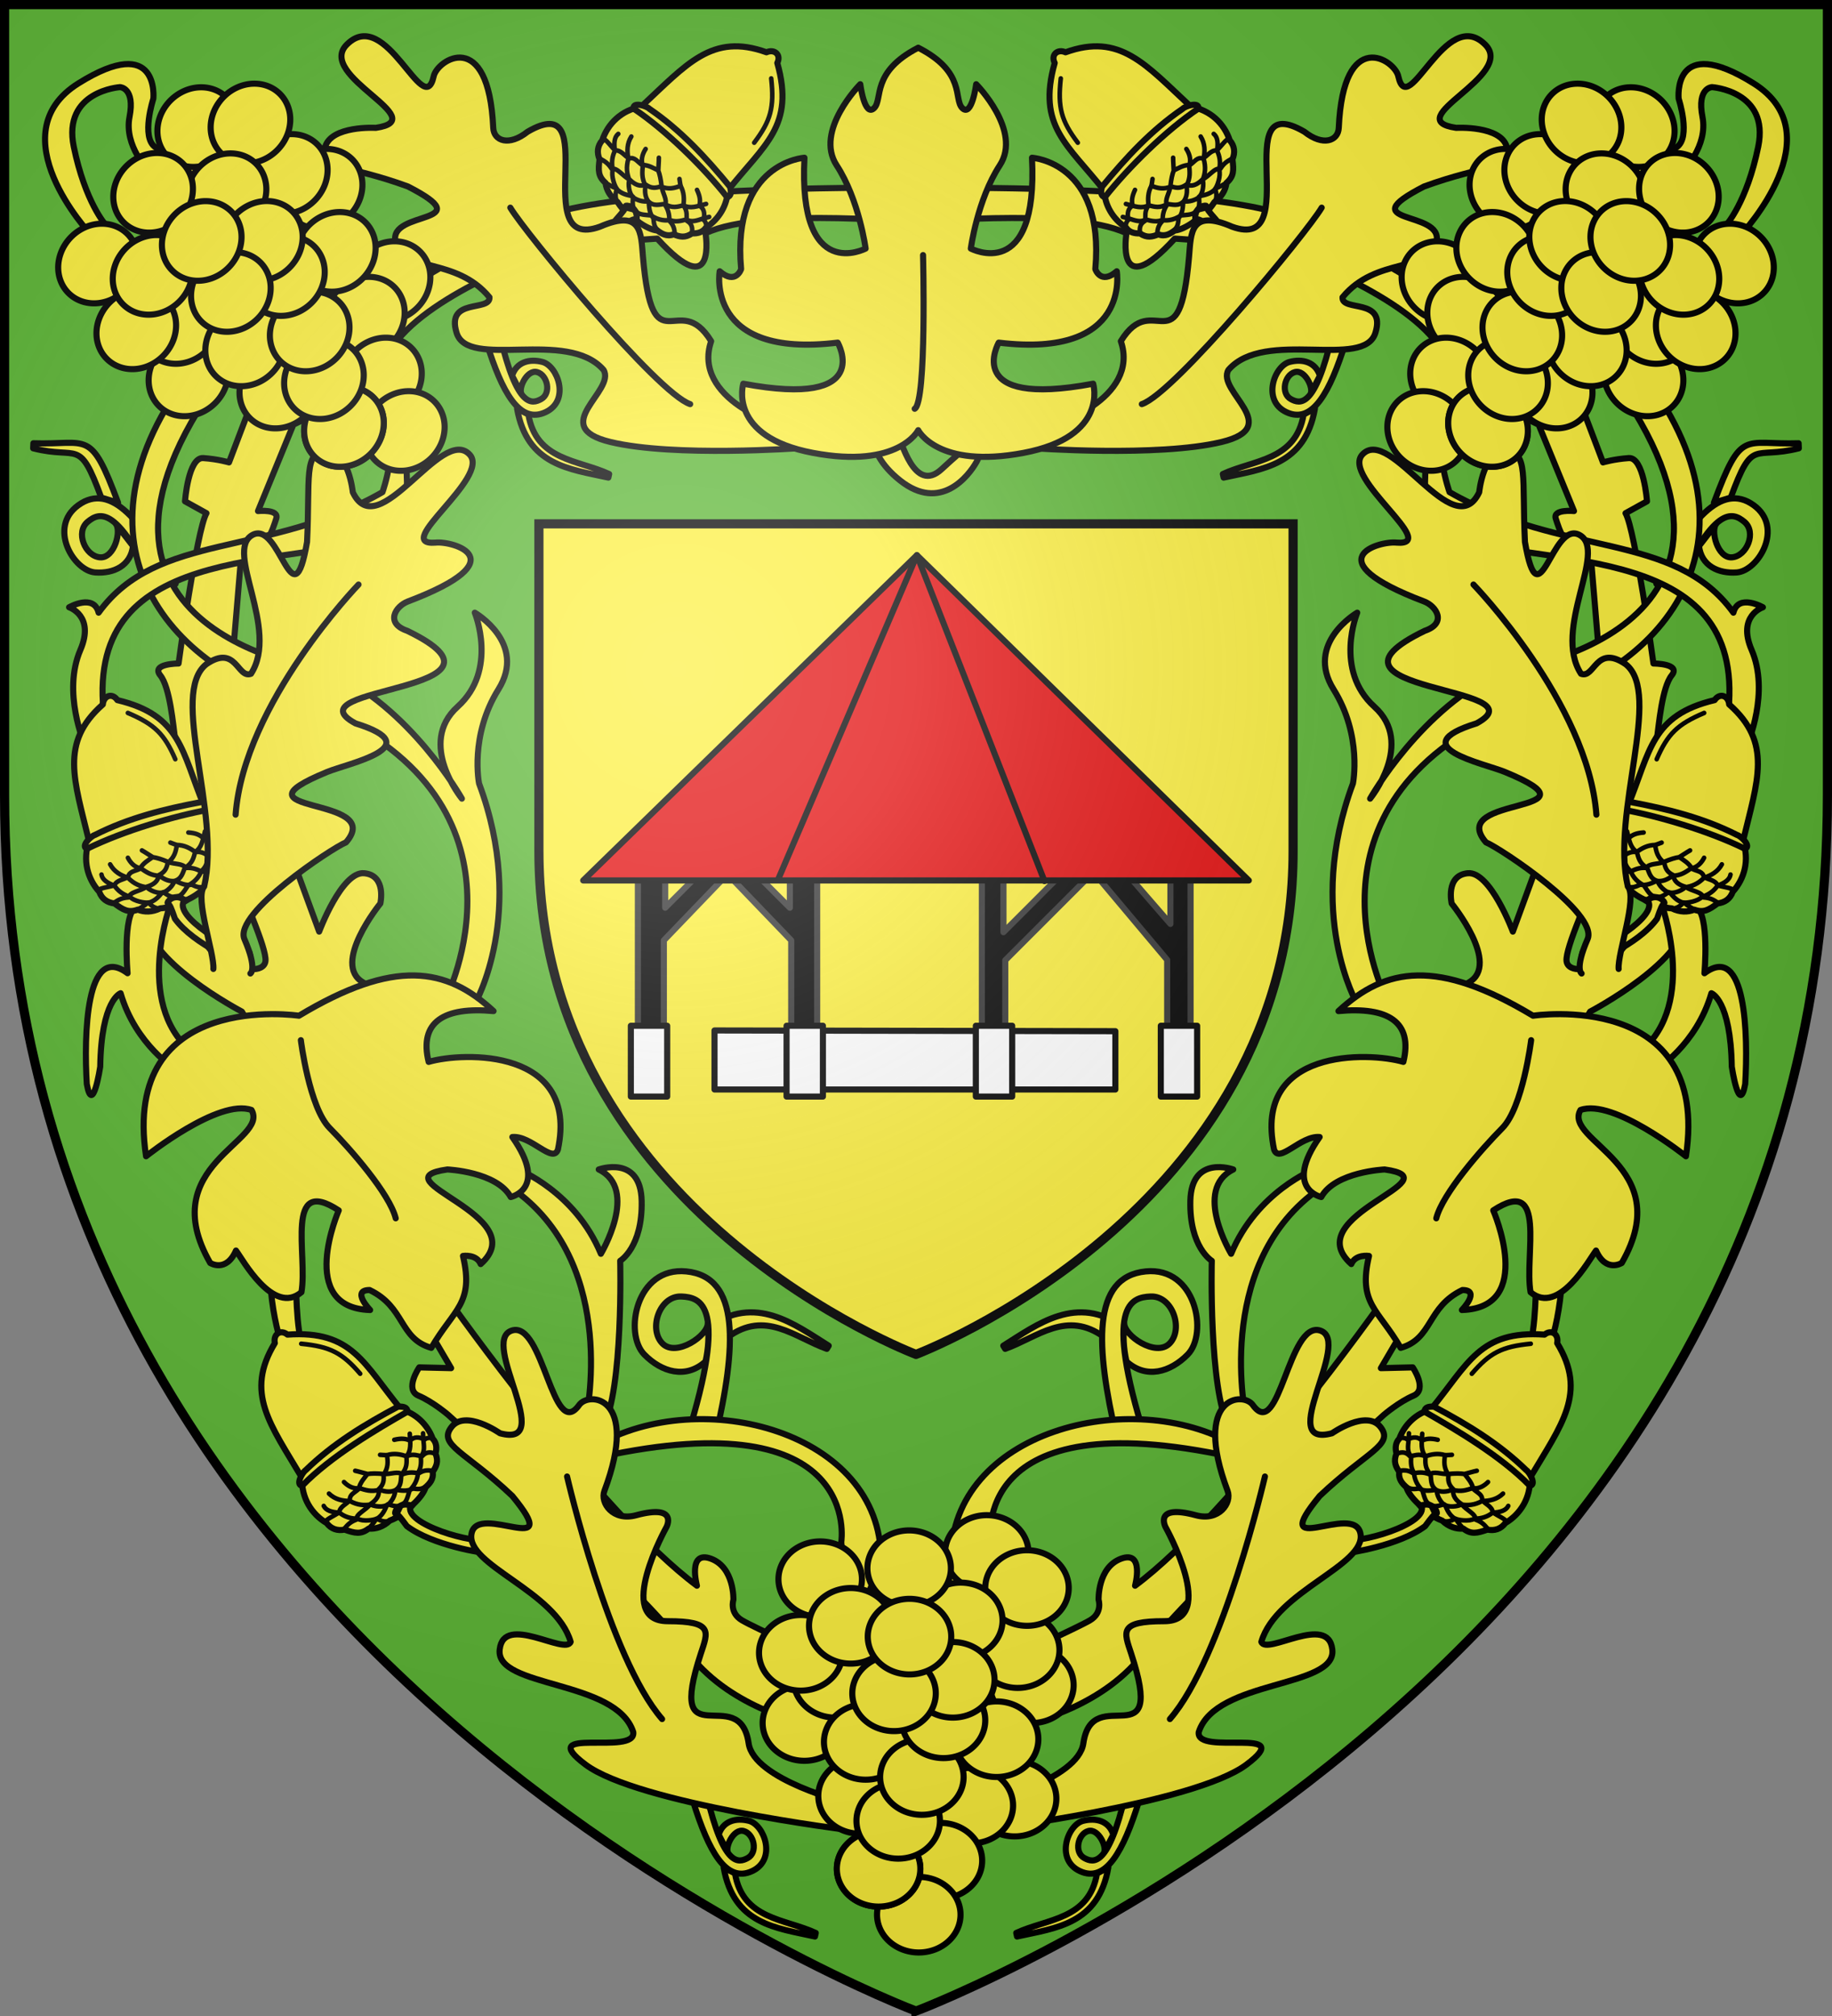 <svg xmlns="http://www.w3.org/2000/svg" xmlns:xlink="http://www.w3.org/1999/xlink" width="600" height="660"><rect width="100%" height="100%" fill="#808080" stroke="none"/><radialGradient id="g" cx="221.445" cy="226.331" r="300" gradientTransform="matrix(1.353 0 0 1.35 -77.63 -86.514)" gradientUnits="userSpaceOnUse"><stop offset="0" stop-color="#fff" stop-opacity=".314"/><stop offset=".19" stop-color="#fff" stop-opacity=".251"/><stop offset=".6" stop-color="#6b6b6b" stop-opacity=".125"/><stop offset="1" stop-opacity=".125"/></radialGradient><path fill="#5ab532" fill-rule="evenodd" d="M300 658.5s298.5-112.436 298.5-398.182V1.5H1.5v258.818C1.5 546.064 300 658.5 300 658.5"/><path fill="#fcef3c" fill-rule="evenodd" stroke="#000" stroke-width="3" d="M300 443.397s-123.5-46.531-123.5-164.786V171.5h247v107.111c0 118.255-123.5 164.786-123.5 164.786z"/><path id="a" stroke="#313131" stroke-linecap="round" stroke-linejoin="round" stroke-width="2" d="M217.417 339.318v-31.455l21.615-22.497h-9.365l-11.813 11.81v-13.102h-8.937v56.244z"/><use xlink:href="#a" width="100%" height="100%" stroke="#313131" stroke-linecap="round" stroke-linejoin="round" stroke-width="2.103" transform="matrix(-1 0 0 1 476.547 0)"/><path fill="#fff" stroke="#000" stroke-linecap="round" stroke-linejoin="round" stroke-width="2" d="M234.01 337.354v19.326h131.286v-19.09z"/><path id="c" d="M206.609 335.814h11.903V359h-11.903z" style="fill:#fff;fill-rule:evenodd;stroke:#000;stroke-width:2;stroke-linecap:round;stroke-linejoin:round"/><path stroke="#313131" stroke-linecap="round" stroke-linejoin="round" stroke-width="2" d="M382.266 339.711v-25.453l-24.16-28.752h10.5l14.72 16.968v-17.793h6.6v54.559zm-53.033-.236v-25.099l28.874-28.87h-9.782l-19.681 19.679v-21.8h-7.071v57.033z"/><path fill="#e20909" stroke="#000" stroke-linecap="round" stroke-linejoin="round" stroke-width="2" d="M191 288.24h218L300.294 181.753z"/><path fill="none" stroke="#000" stroke-linecap="round" stroke-linejoin="round" stroke-width="2" d="m254.869 287.863 45.425-106.11 41.785 106.699"/><use xlink:href="#c" width="100%" height="100%" stroke="#000" stroke-linecap="round" stroke-linejoin="round" stroke-width="2.103" transform="translate(51)"/><use xlink:href="#c" width="100%" height="100%" stroke="#000" stroke-linecap="round" stroke-linejoin="round" stroke-width="2.103" transform="translate(112.99)"/><use xlink:href="#c" width="100%" height="100%" stroke="#000" stroke-linecap="round" stroke-linejoin="round" stroke-width="2.103" transform="translate(173.565)"/><g id="f" fill="#fcef3c" stroke="#000" stroke-linecap="round" stroke-linejoin="round" stroke-width="1.987" transform="matrix(1.003 0 0 1.01 -872.275 -2.704)"><path d="M1101.024 432.902c15.194-10.912 28.145-.92 39.247 5.981l-.615 1.01c-10.537-3.72-20.056-12.721-32.375-3.766z"/><path d="M1103.24 468.691c6.92-29.546 8.224-52.186-9.5-53.902-16.398-1.587-20.442 20.127-13.683 26.945 5.656 5.704 13.544 8.044 19.982 2.246.988-4.297 1.145-8.457.732-12.521.266 4.052-10.337 11.247-14.81 6.69-4.633-4.715-.957-15.546 6.215-15.224 6.274.282 15.416 2.563 1.826 45.662z"/><path stroke-width="1.987" d="M1028.588 113.906c4.952 15.595 10.6 26.441 19.282 22.343 8.033-3.792 3.911-14.966-1.101-16.258-4.195-1.08-8.495.014-9.876 4.477l3.118 6.001c-1.242-1.803 1.683-8.063 5.013-7.187 3.447.904 4.735 6.936 1.324 8.767-2.984 1.602-7.848 3.069-13.452-20.645z"/><path stroke-width="1.987" d="M1038.5 135.118c3.285 18.416 17.048 19.573 29.818 22.366l.262-1.153c-10.146-4.68-23.796-4.298-26.384-19.306z"/><path d="M927.015 191.922c-10.644-19.92-21.036-33.22-31.79-25.474-9.947 7.167-1.543 21.295 5.585 21.787 5.964.412 11.525-2.155 12.277-8.559l-5.741-7.36c2.139 2.135-.256 11.366-4.996 11.015-4.906-.36-8.17-8.223-4.002-11.566 3.647-2.924 9.879-6.139 23.45 24.636z"/><path d="M908.227 165.626c-9.09-24.168-9.633-18.687-27.666-19.265l-.067 1.63c14.948 3.8 14.95-3.742 22.237 15.976zM1096.049 586.8c4.952 15.595 10.599 26.44 19.282 22.342 8.033-3.792 3.911-14.966-1.102-16.257-4.194-1.08-8.494.013-9.875 4.476l3.118 6.002c-1.242-1.804 1.683-8.064 5.013-7.188 3.447.905 4.735 6.937 1.324 8.767-2.984 1.602-7.848 3.07-13.452-20.645z"/><path d="M1105.96 608.011c3.285 18.417 17.049 19.573 29.818 22.366l.263-1.152c-10.146-4.68-23.796-4.298-26.384-19.307zM940.582 313.322s-20.67-27.243-22.773-13.576 30.84 30.838 30.84 30.838l68.324 115.564-10.409-.248s-4.956 7.186-.248 9.168 9.664 6.196 9.664 6.196 64.678 57.985 77.811 76.322 37.913 23.541 38.904 23.789l4.49-21.576s-21.027-9.463-25.232-11.916-2.803-6.658-2.803-6.658.35-10.513-7.359-13.317c-7.71-2.803-4.555 8.762-4.555 8.762-31.89-23.48-80.953-92.518-80.953-92.518s-17.522-97.071-28.035-103.029 5.607-25.584 5.607-25.584 2.102-9.112-5.257-9.812c-7.36-.701-14.72 18.923-14.72 18.923l-29.085-78.847 3.855-45.559c7.71 2.804 10.162-6.307 11.213-9.46 1.052-3.155-5.957-2.454-5.957-2.454l11.565-28.037s20.676-8.76 32.941-25.932 50.464-30.138 52.567-31.19c2.102-1.05 33.292-3.153 33.292-3.153 19.625 21.377 15.77-1.752 15.77-1.752 18.924-8.761 72.541-3.155 72.541-3.155l-16.47-11.564s-1.041-.006-2.926-.002v0c-13.195.029-67.776.527-96.6 6.66-32.942 7.009-103.03 58.524-103.03 58.524l-9.11 23.83s-3.507-1.05-8.413-1.4c-4.906-.351-5.957 14.017-5.957 14.017l7.01 3.853c-3.154 5.257-9.111 48.713-9.111 48.713s-9.113 0-5.96 3.854c3.155 3.855 4.206 16.12 4.907 21.377s30.138 63.08 29.437 71.14c-.178 2.057-2.374 2.869-4.632 2.677"/><path d="M1064.294 471.287c34.413-19.869 93.043-4.443 93.043 36.796-6.834 22.428-11.565 16.12-11.565 16.12l-1.402-21.727s7.36-46.258-78.85-27.51M963.016 442.55s-6.483-15.069-5.081-35.745 8.41 12.791 8.41 12.791.175 21.202 3.68 21.202-7.01 1.752-7.01 1.752M974.58 232.46c72.717 31.19 40.652 93.919 40.652 93.919l9.462 1.752s17.172-29.437 1.402-71.49c0 0-3.154-15.42 6.308-30.489s-7.71-24.881-7.71-24.881 7.71 18.573-5.607 30.488 1.402 29.788 1.402 29.788-16.822-29.788-43.455-41.352c0 0-97.073-11.214-35.045-95.671 0 0 2.103-10.338-9.462-2.103-43.683 55.74-7.793 99.848 42.054 110.04"/><path d="M927.27 349.508s-13.316-8.06-18.222-24.881c0 0-6.308 2.102-6.659 23.83 0 0-2.453 16.12-4.38 5.607-.95-15.682-.364-46.1 13.317-35.92 0 0-1.753-18.75 2.803-21.728s-16.282-50.88-16.646-51.866c-.355-.962-7.502-17.53-1.577-31.189 4.814-11.096-3.68-13.842-3.68-13.842s8.06-4.556 9.638 1.752c19.271-26.45 55.332-17.738 92.692-39.075 0 0 5.957-16.295 0-23.654l6.658.35s3.68 32.416-1.051 37.322c-39.683 10.633-104.165 2.191-96.372 59.575l21.728 59.4s-12.266 32.416 6.483 48.186M1060.965 462.526s10.863-48.887-22.604-73.593.526-7.184.526-7.184 18.573 7.184 26.984 27.334c0 0 12.616-20.851-.701-27.334 0 0 13.667-4.907 14.018 10.162.35 15.07-7.01 19.45-7.01 19.45s1.052 41.703-5.606 53.968zM899.044 78.388s-30.349-32.216-3.736-48.714c26.614-16.497 24.435 4.98 24.435 4.98s-4.13 12.499.622 15.72c14.168 9.6 3.339 11.505-2.023 7.781 0 0-8.248-8.093-6.38-17.586 1.867-9.494-3.114-9.65-3.114-9.65s-18.831 1.246-15.096 19.299 10.427 25.368 10.427 25.368z"/><g stroke-width="5.022"><path stroke-width="1.987" d="M1078.996 37.281c14.93-13.788 23.15-24.018 40.945-17.657 2.638-1.175 4.878.83 3.534 3.463 5.82 20.501-4.264 26.386-16.147 41.362-.196 4.656-2.829 9.275-7.139 11.976-.974 1.47-2.576 1.985-4.54 1.9-2.286 1.552-4.04 1.122-5.978.308-2.37.884-3.987-.28-5.371-1.23-1.772-.177-3.887-1.208-6.021-2.686-2.635-1.4-5.14-3.703-6.969-6.565-2.365-1.637-3.635-3.879-3.929-6.19-2.47-2.164-2.383-4.072-1.946-7.646-.903-2.174-.74-4.28.888-6.169 1.815-5.424 6.307-9.785 12.673-10.866"/><path stroke-width="1.987" d="M1076.529 37.861c-.294-2.311 4.305-.825 5.183.09 10.232 6.932 18.415 15.742 26.32 25.264.498 1.855.377 2.98-.92 3.399-7.698-9.697-20.037-21.763-30.583-28.753M1077.514 73.854c-6.371-1.499-8.22 23.097-5.437 27.795-.827.96-1.848 1.31-3.189.723-.33-2.454-2.615-18.738 1.829-28.372 2.726-3.083 2.884-3.313 3.333-4.62 1.108-.27 3.989.98 3.464 4.474"/></g><path d="M968.29 481.724c-10.43-17.442-18.755-27.586-8.877-43.697-.608-2.823 1.814-4.604 4.115-2.747 21.259-1.488 24.949 9.588 37.166 24.292 4.517 1.147 8.497 4.672 10.256 9.445 1.238 1.254 1.414 2.928.927 4.832 1.05 2.557.27 4.185-.925 5.915.378 2.501-1.093 3.845-2.306 5.005-.537 1.697-1.98 3.556-3.865 5.34-1.911 2.292-4.679 4.271-7.856 5.473-2.086 1.979-4.542 2.762-6.864 2.575-2.625 1.974-4.474 1.497-7.882.335-2.313.438-4.341-.154-5.855-2.135-4.936-2.89-8.283-8.18-8.033-14.633"/><path d="M968.352 484.258c-2.323-.187.076-4.383 1.151-5.055 8.885-8.59 19.187-14.79 30.129-20.573 1.917-.107 2.994.242 3.137 1.599-10.184 5.779-25.1 14.487-34.417 24.029M1003.78 490.68c-2.775 5.929 20.918 12.786 26.087 11.027.769 1.007.713 3.397-.138 4.588-2.47-.181-18.686-2.605-27.202-8.932-2.457-3.3-2.65-3.502-3.837-4.21-.038-1.14 1.777-3.703 5.089-2.472"/><g stroke-width="5.023"><path stroke-width="1.987" d="M898.745 275.375c-4.78-19.752-9.716-31.911 4.501-44.36.258-2.877 3.1-3.858 4.745-1.402 20.741 4.893 20.975 16.565 28.274 34.234 3.972 2.437 6.725 6.985 6.988 12.065.809 1.565.48 3.216-.55 4.89.243 2.752-.986 4.075-2.64 5.372-.382 2.501-2.186 3.347-3.689 4.094-1.017 1.461-2.947 2.807-5.276 3.953-2.506 1.62-5.736 2.687-9.127 2.892-2.58 1.27-5.157 1.288-7.32.42-3.092 1.105-4.716.1-7.625-2.021-2.339-.269-4.1-1.437-4.957-3.778-3.855-4.226-5.479-10.272-3.324-16.359"/><path stroke-width="1.987" d="M898.05 277.813c-2.161-.869 1.374-4.162 2.601-4.484 11.035-5.565 22.714-8.425 34.879-10.697 1.863.468 2.787 1.12 2.52 2.458-11.376 2.06-27.712 6.746-40 12.723"/><path fill="none" stroke-width="1.49" d="M901.732 291.22c.803-.724 2.943-.93 5.246-1.526.805-1.849 3.22-1.855 4.498-2.778.517-1.838 1.968-1.734 3.884-2.617 1.006-1.874 2.885-2.87 3.925-3.63m8.129-4.146c-.28 2.176-.836 4.15-2.93 5.76-.403 1.55-.682 2.975-2.987 4.07-.167 1.889-1.559 3.099-4 3.78-1.942 1.434-5.358 1.563-5.825 3.426-2.74.156-3.706 1.142-4.971 1.852m34.069-22.095c-.127.625-.391 1.338-.518 1.963-.393 2.088-.723 4.114-2.377 4.91-.518 2.213-1.148 3.838-2.551 4.885-.165.888-1.497 3.286-4.202 4.556-1.168 1.635-2.086 3.522-3.675 3.63-1.73 1.573-2.673 3.384-4.963 3.766m-19.676-10.87c.259 1.665 1.958 2.77 4.232 3.601 1.122 1.63 2.708 2.897 5.07 3.616 1.322 1.479 5.111 2.101 6.063 1.829.86 1.215 3.02 2.584 4.75 1.638m-17.292-13.992c1.283 2.368 3.482 3.6 5.807 4.33 2.07 2.107 4.046 2.788 6.147 3.093.848.928 3.86 2.35 5.437 1.578 1.86 1.468 3.748 2.136 4.688 1.325 1.161.991 2.261 1.294 3.626.76m-19.907-13.21c.597 1.177 1.993 3.132 4.207 3.4 1.71 1.143 3.284 2.373 6.136 2.43 1.686 1.318 3.398 1.96 5.125 1.639 1.612.717 3.16 1.622 5.414 1.252 1.212.516 2.398 1.207 4.026.585m-5.16-17.501c2.389.169 3.7.735 4.85 1.813 1.54-.884 3.065-.43 4.638 1.05 1.151-.422 1.438.066 2.614.094m-17.977.318c.712.265 1.387.542 2.087.769 2.502.006 4.35 1.061 6.086 2.28 2.478-.32 3.5 1.009 4.85 1.437 1.429-.847 2.705-.769 4.353.562m-26.665-2.519c1.224.679 2.373 1.507 3.56 2.198 1.313.191 2.788.62 5.062 1.577 2.088.768 4.716.4 5.713 1.903 2.515-.207 4.063.698 5.25 1.264 2.366-.657 3.603.184 4.853.687m-3.857-13.807c-.745 3.038-1.089 5.276-3.206 6.684-.53 1.926-.835 3.651-3.34 5.146-.68 1.35-.948 3.563-3.351 4.232-.264.463-1.07 2.812-4.326 4.055-1.43 1.723-2.584 2.646-4.587 3.141-.865.786-2.619 1.783-2.932 1.97m-3.444-63.608c8.81 3.712 11.93 6.847 15.5 15m48.942 247.192c.552-.93 2.533-1.763 4.556-3.015.22-2.005 2.523-2.728 3.47-3.989-.052-1.908 1.364-2.24 2.932-3.653.403-2.088 1.901-3.597 2.669-4.632m6.53-6.373c.38 2.161.436 4.212-1.085 6.37.074 1.6.231 3.044-1.644 4.774.401 1.853-.568 3.422-2.697 4.798-1.429 1.946-4.652 3.084-4.545 5.002-2.57.962-3.2 2.19-4.197 3.244m25.97-31.217c.065.634.024 1.393.088 2.028.245 2.11.531 4.143-.811 5.395.162 2.267.044 4.005-.986 5.422.107.897-.453 3.583-2.66 5.598-.628 1.909-.944 3.983-2.43 4.559-1.185 2.015-1.547 4.025-3.62 5.07m-22.016-4.536c.74 1.513 2.691 2.064 5.11 2.182 1.555 1.222 3.446 1.961 5.915 1.946 1.702 1.02 5.505.49 6.333-.054 1.182.905 3.652 1.57 5.021.153m-20.666-8.224c1.928 1.88 4.393 2.403 6.83 2.41 2.604 1.397 4.692 1.46 6.789 1.128 1.085.634 4.383 1.096 5.66-.11 2.213.85 4.213.927 4.87-.126 1.403.601 2.544.564 3.689-.352m-22.934-6.7c.92.946 2.835 2.398 5.028 1.997 1.973.583 3.84 1.29 6.581.497 2 .758 3.827.863 5.38.043 1.753.206 3.5.61 5.542-.412 1.31.132 2.649.44 4.019-.637m-10.126-15.18c2.331-.548 3.752-.397 5.169.292 1.209-1.302 2.8-1.321 4.741-.375.975-.746 1.393-.364 2.524-.687m-17.071 5.643c.758.041 1.485.105 2.22.114 2.392-.737 4.47-.278 6.49.369 2.271-1.04 3.642-.076 5.058-.068 1.113-1.233 2.354-1.537 4.323-.756m-26.21 5.515c1.37.284 2.714.734 4.052 1.041 1.31-.207 2.847-.236 5.303.002 2.22.114 4.62-1.018 6.02.121 2.34-.944 4.087-.54 5.389-.352 2.064-1.33 3.494-.894 4.837-.785m-7.783-12.04c.19 3.122.527 5.362-1.077 7.336.066 1.995.288 3.734-1.661 5.905-.247 1.49.154 3.684-1.942 5.037-.115.52-.187 3.003-2.927 5.157-.854 2.07-1.681 3.294-3.446 4.361-.593 1.008-1.972 2.48-2.215 2.752m-22.182-59.716c9.515.928 13.425 2.995 19.256 9.72m79.325-400.356c1.023.349 2.245 2.117 3.886 3.84 2.007-.197 3.188 1.91 4.616 2.577 1.857-.442 2.473.876 4.177 2.12 2.127-.034 3.911 1.123 5.082 1.662m7.578 5.084c-2.038.814-4.033 1.29-6.457.244-1.551.401-2.932.852-5.01-.629-1.732.773-3.466.146-5.25-1.654-2.198-1-3.973-3.92-5.828-3.422-1.47-2.318-2.8-2.682-4.037-3.442m35.883 19.01c-.607.193-1.358.309-1.966.503-2.016.673-3.946 1.37-5.447.313-2.185.624-3.91.865-5.509.149-.856.288-3.6.291-6.025-1.454-1.997-.224-4.092-.108-4.96-1.443-2.216-.746-4.257-.688-5.706-2.503m-.08-22.48c-1.328 1.037-1.467 3.058-1.086 5.45-.877 1.773-1.212 3.775-.69 6.189-.65 1.875.65 5.488 1.352 6.186-.643 1.343-.787 3.897.88 4.947m3.808-21.915c-1.444 2.273-1.45 4.793-.957 7.18-.832 2.835-.466 4.891.29 6.875-.398 1.193-.174 4.515 1.269 5.518-.378 2.34-.042 4.314 1.123 4.74-.3 1.497-.03 2.606 1.102 3.538m1.85-23.82c-.737 1.094-1.765 3.266-.922 5.33-.166 2.05-.475 4.024.864 6.543-.331 2.114-.059 3.922 1.062 5.275.158 1.757.122 3.55 1.541 5.339.14 1.31.113 2.683 1.448 3.802m12.778-13.026c1.016 2.17 1.16 3.591.776 5.12 1.523.915 1.868 2.468 1.34 4.562.93.801.643 1.29 1.19 2.33m-9.027-15.55c.116.75.203 1.475.345 2.197 1.212 2.189 1.19 4.318.97 6.427 1.486 2.009.823 3.549 1.105 4.937 1.435.835 1.988 1.988 1.628 4.075m-10.778-24.52c.004 1.4-.161 2.807-.187 4.18.472 1.24.815 2.737 1.087 5.19.344 2.197 1.945 4.313 1.117 5.916 1.404 2.097 1.368 3.89 1.451 5.202 1.726 1.747 1.593 3.237 1.761 4.574m10.186-10.09c-3.017.828-5.14 1.618-7.4.453-1.94.474-3.596 1.048-6.122-.414-1.509.064-3.573.907-5.328-.867-.532-.006-2.977.433-5.648-1.806-2.2-.411-3.568-.97-4.976-2.478-1.107-.373-2.832-1.42-3.147-1.603m53.892-33.966c1.045 9.503-.176 13.754-5.56 20.84"/><path stroke-width="1.987" d="M929.971 294.468c-4.41 4.837 15.64 16.89 21.099 16.744.435 1.19.781 3.785-.385 4.67-2.304-.907-17.641-6.834-23.894-15.405-1.366-3.881-1.49-4.132-2.414-5.16.303-1.1 2.797-3.008 5.594-.85"/></g><path d="M1147.222 595.935s-69.29-8.54-86.39-21.302c-17.097-12.762 16.727-2.602 15.612-10.532-5.546-17.118-45.146-14.153-43.612-26.762 1.303-11.795 21.564 2.034 23.169-2.478-4.865-16.573-34.38-24.793-32.358-35.1s30.81 8.901 13.316-12.179c-15.244-14.368-24.447-16.53-19.863-22.353s15.833 2.028 15.833 2.028c18.7 5.01-6.785-29.877 3.851-33.292 10.37-3.33 13.286 36.098 21.947 24.202 3.097-4.585 19.948-3.098 8.3 27.753-1.49 3.95 2.81 9.933 10.342 7.915 13.987-3.748 9.912 3.84 9.912 3.84s-17.183 30.495.438 30.495c14.992 0 13.132 3.422 10.78 10.532-11.535 34.857 12.614 8.83 15.61 28.992 1.612 11.895 32.37 19.444 32.37 19.444zM1036.96 371.235c6.173-.56 13.256 8.806 14.893 4.03 6.907-32.783-30.763-31.707-42.228-28.385-3.203-13.01 5.062-17.948 21.202-16.471-15.46-14.231-32.398-17.062-63.539 1.503 0 0-58.109-8.71-49.931 45.558 0 0 23.756-18.85 34.445-14.996 5.874 10.174-31.815 17.852-13.492 49.588 0 0 5.184 3.257 8.41-4.03 2.13 2.762 12.177 21.217 21.377 13.492 2.103-11.973-5.641-38.122 12.184-26.508 0 0-13.936 31.59 10.245 32.29 0 0-6.308-6.483-.176-6.483 11.665 5.54 9.604 15.762 20.15 18.749 7.32-12.578 14.037-14.258 10.339-29.788 0 0 4.38-.7 5.782 2.628 17.85-15.787-34.566-27.394-10.864-30.663 0 0 16.12.7 20.677 8.936 0 0 12.44-2.628.525-19.45M1130.799 147.93s-41.054 2.987-61.802-1.986 1.9-16.53-2.256-23.375c-11.855-13.536-44.438.093-48.008-12.097-3.46-11.351 11.075-6.646 10.767-11.425-11.014-13.305-28.49-7.84-30.703-18.109-2.213-10.268 28.477-5.35 4.08-17.81-19.678-7.18-28.987-5.533-27.075-12.693s16.574-6.316 16.574-6.316c19.158-2.78-19.77-16.86-9.433-27.026 12.92-12.706 25.058 24.765 28.318 10.415 1.036-5.435 17.98-16.33 19.462 16.614.19 4.217 5.102 6.088 11.224 1.26 25.302-14.608-.27 39.345 23.593 30.788 13.773-5.92 13.416 2.163 14.062 9.624 3.166 36.58 11.572 10.14 22.286 27.482-6.39 18.549 22.44 28.387 24.754 26.866zM939.335 316.747c.41-4.987-6.21-23.098-2.999-26.715 5.61-23.971-11.456-62.497.686-72.052 9.812-6.674 10.132 4.804 14.605 3.092 9.435-14.468-8.753-39.79.395-44.952 9.148-5.16 13.256 29.204 17.91 2.209 1.015-20.924-1.22-29.149 6.185-29.448 7.405-.3 8.748 13.352 8.748 13.352 8.343 17.469 29-21.953 38.145-12.224 6.997 7.445-25.813 29.7-11.143 28.553 5.497-.624 27.232 5.44-9.042 19.088-3.951 1.487-7.561 7.01-.172 9.5 41.47 19.957-39.564 17.836-16.919 30.003 24.46 7.54-2.303 12.906-9.235 15.738-33.99 13.883 19.533 7.441 6.155 22.82-4.826 1.985-36.802 23.06-33.176 31.366 4.295 9.84 1.949 11.146 1.949 11.146"/><path d="M986.74 192.153s-37.417 38.41-40.143 74.588m108.235 214.533s13.683 58.79 31.029 78.615M1036.3 69.988c4.708 7.93 48.073 60.215 58.728 63.684m-127.121 206.17s2.726 21.807 9.416 28.497 19.576 21.31 21.559 29.24"/><use xlink:href="#d" width="100%" height="100%" stroke-width="1.749" transform="scale(.997 .99)rotate(-45 69.834 -464.427)"/></g><use xlink:href="#f" width="100%" height="100%" stroke="#000" stroke-width="1.749" transform="matrix(-1 0 0 1 600 0)"/><g id="d" fill="#fcef3c" fill-rule="evenodd" stroke="#000" stroke-linecap="round" stroke-width="2.016"><path d="M334.16 562.774a13.767 12.473 0 0 1-8.843-15.71 13.767 12.473 0 0 1 17.336-8.02 13.767 12.473 0 0 1 8.858 15.703 13.767 12.473 0 0 1-17.328 8.033" transform="matrix(.993 0 0 .992 1.915 5.208)"/><path d="M329.484 551.191a13.767 12.473 0 0 1-8.843-15.71 13.767 12.473 0 0 1 17.335-8.02 13.767 12.473 0 0 1 8.86 15.704 13.767 12.473 0 0 1-17.33 8.033M302.971 528.918a13.767 12.473 0 0 1-8.844-15.71 13.767 12.473 0 0 1 17.336-8.02 13.767 12.473 0 0 1 8.859 15.704 13.767 12.473 0 0 1-17.328 8.032M264.337 527.79a13.767 12.473 0 0 1-8.843-15.71 13.767 12.473 0 0 1 17.336-8.019 13.767 12.473 0 0 1 8.858 15.703 13.767 12.473 0 0 1-17.328 8.033" transform="matrix(.993 0 0 .992 1.915 5.208)"/><path d="M319.287 519.118a13.767 12.473 0 0 1-8.844-15.71 13.767 12.473 0 0 1 17.336-8.019 13.767 12.473 0 0 1 8.859 15.703 13.767 12.473 0 0 1-17.329 8.033" transform="matrix(.993 0 0 .992 1.915 5.208)"/><path d="M332.544 530.7a13.767 12.473 0 0 1-8.844-15.71 13.767 12.473 0 0 1 17.336-8.018 13.767 12.473 0 0 1 8.858 15.703 13.767 12.473 0 0 1-17.328 8.032M259.122 575.246a13.767 12.473 0 0 1-8.844-15.71 13.767 12.473 0 0 1 17.336-8.02 13.767 12.473 0 0 1 8.859 15.704 13.767 12.473 0 0 1-17.328 8.033" transform="matrix(.993 0 0 .992 1.915 5.208)"/><path d="M269.32 560.99a13.767 12.473 0 0 1-8.844-15.71 13.767 12.473 0 0 1 17.336-8.019 13.767 12.473 0 0 1 8.858 15.703 13.767 12.473 0 0 1-17.328 8.033" transform="matrix(.993 0 0 .992 1.915 5.208)"/><path d="M257.927 552.083a13.767 12.473 0 0 1-8.843-15.71 13.767 12.473 0 0 1 17.336-8.02 13.767 12.473 0 0 1 8.858 15.703 13.767 12.473 0 0 1-17.328 8.033M310.707 541.392a13.767 12.473 0 0 1-8.844-15.71 13.767 12.473 0 0 1 17.336-8.02 13.767 12.473 0 0 1 8.858 15.704 13.767 12.473 0 0 1-17.328 8.032" transform="matrix(.993 0 0 .992 1.915 5.208)"/><path d="M274.418 543.173a13.767 12.473 0 0 1-8.843-15.71 13.767 12.473 0 0 1 17.335-8.019 13.767 12.473 0 0 1 8.859 15.703 13.767 12.473 0 0 1-17.328 8.033M293.676 524.155a13.767 12.473 0 0 1-8.843-15.71 13.767 12.473 0 0 1 17.336-8.02 13.767 12.473 0 0 1 8.858 15.704 13.767 12.473 0 0 1-17.328 8.033M328.465 600.191a13.767 12.473 0 0 1-8.844-15.71 13.767 12.473 0 0 1 17.336-8.02 13.767 12.473 0 0 1 8.858 15.704 13.767 12.473 0 0 1-17.328 8.033" transform="matrix(.993 0 0 .992 1.915 5.208)"/><path d="M314.188 602.495a13.767 12.473 0 0 1-8.843-15.71 13.767 12.473 0 0 1 17.335-8.02 13.767 12.473 0 0 1 8.859 15.703 13.767 12.473 0 0 1-17.328 8.033" transform="matrix(.993 0 0 .992 1.915 5.208)"/><path d="M322.521 580.59a13.767 12.473 0 0 1-8.844-15.71 13.767 12.473 0 0 1 17.336-8.019 13.767 12.473 0 0 1 8.859 15.704 13.767 12.473 0 0 1-17.328 8.032M277.477 599.301a13.767 12.473 0 0 1-8.843-15.71 13.767 12.473 0 0 1 17.336-8.02 13.767 12.473 0 0 1 8.858 15.704 13.767 12.473 0 0 1-17.328 8.033" transform="matrix(.993 0 0 .992 1.915 5.208)"/><path d="M279.342 581.482a13.767 12.473 0 0 1-8.844-15.71 13.767 12.473 0 0 1 17.336-8.02 13.767 12.473 0 0 1 8.859 15.704 13.767 12.473 0 0 1-17.328 8.033M303.99 620.683a13.767 12.473 0 0 1-8.843-15.71 13.767 12.473 0 0 1 17.336-8.02 13.767 12.473 0 0 1 8.858 15.704 13.767 12.473 0 0 1-17.328 8.032" transform="matrix(.993 0 0 .992 1.915 5.208)"/><path d="M296.853 638.501a13.767 12.473 0 0 1-8.844-15.71 13.767 12.473 0 0 1 17.336-8.019 13.767 12.473 0 0 1 8.858 15.703 13.767 12.473 0 0 1-17.328 8.033" transform="matrix(.993 0 0 .992 1.915 5.208)"/><path d="M283.596 623.354a13.767 12.473 0 0 1-8.844-15.71 13.767 12.473 0 0 1 17.336-8.019 13.767 12.473 0 0 1 8.859 15.703 13.767 12.473 0 0 1-17.328 8.033" transform="matrix(.993 0 0 .992 1.915 5.208)"/><path d="M283.596 623.354a13.767 12.473 0 0 1-8.844-15.71 13.767 12.473 0 0 1 17.336-8.019 13.767 12.473 0 0 1 8.859 15.703 13.767 12.473 0 0 1-17.328 8.033" transform="matrix(.993 0 0 .992 1.915 5.208)"/><path d="M290.064 607.534a13.767 12.473 0 0 1-8.843-15.71 13.767 12.473 0 0 1 17.336-8.019 13.767 12.473 0 0 1 8.858 15.703 13.767 12.473 0 0 1-17.328 8.033" transform="matrix(.993 0 0 .992 1.915 5.208)"/><path d="M297.872 593.065a13.767 12.473 0 0 1-8.843-15.71 13.767 12.473 0 0 1 17.336-8.02 13.767 12.473 0 0 1 8.858 15.703 13.767 12.473 0 0 1-17.328 8.033" transform="matrix(.993 0 0 .992 1.915 5.208)"/><path d="M305.01 574.355a13.767 12.473 0 0 1-8.843-15.71 13.767 12.473 0 0 1 17.336-8.02 13.767 12.473 0 0 1 8.858 15.703 13.767 12.473 0 0 1-17.328 8.033" transform="matrix(.993 0 0 .992 1.915 5.208)"/><path d="M308.07 560.99a13.767 12.473 0 0 1-8.844-15.71 13.767 12.473 0 0 1 17.336-8.019 13.767 12.473 0 0 1 8.859 15.703 13.767 12.473 0 0 1-17.329 8.033" transform="matrix(.993 0 0 .992 1.915 5.208)"/><path d="M288.695 565.445a13.767 12.473 0 0 1-8.844-15.71 13.767 12.473 0 0 1 17.336-8.02 13.767 12.473 0 0 1 8.858 15.704 13.767 12.473 0 0 1-17.328 8.033" transform="matrix(.993 0 0 .992 1.915 5.208)"/><path d="M293.793 546.737a13.767 12.473 0 0 1-8.843-15.71 13.767 12.473 0 0 1 17.335-8.02 13.767 12.473 0 0 1 8.859 15.703 13.767 12.473 0 0 1-17.328 8.033" transform="matrix(.993 0 0 .992 1.915 5.208)"/></g><g fill="#fcef3c" stroke="#000" stroke-linecap="round" stroke-linejoin="round" stroke-width="1.987"><path d="M1163.05 144.452c1.116 1.362 5.328 19.576 14.373 11.274 9.045-8.3 10.655-8.796 10.655-8.796s3.346 1.858.744 6.442c-2.602 4.585-11.77 16.355-24.904 6.071S1155.493 139 1155.493 139z" transform="matrix(1.003 0 0 1.01 -872.558 -3.688)"/><path d="M1204.12 150.457c28.036-5.257 22.78-22.429 22.78-22.429-43.105 8.06-30.84-13.316-30.84-13.316 43.455 5.256 38.549-23.13 38.549-23.13-5.257 4.556-7.009-.7-7.009-.7 3.154-34.694-20.676-36.096-20.676-36.096 2.103 41.002-19.975 29.437-19.975 29.437s2.102-15.77 9.462-26.984-7.71-26.283-7.71-26.283-1.402 10.863-4.556 7.71c-2.885-2.886 1.268-11.637-14.37-19.546-15.452 7.888-11.49 16.67-14.366 19.545-3.154 3.154-4.556-7.71-4.556-7.71s-15.069 15.07-7.71 26.284 9.462 26.984 9.462 26.984-22.078 11.565-19.975-29.437c0 0-23.83 1.402-20.676 36.095 0 0-1.752 5.257-7.009.701 0 0-4.906 28.386 38.549 23.13 0 0 12.265 21.376-30.84 13.316 0 0-5.256 17.172 22.78 22.429 28.035 5.256 34.343-7.36 34.343-7.36s6.308 12.616 34.343 7.36" transform="matrix(1.003 0 0 1.01 -872.558 -3.688)"/><path d="M1171.352 86.342s1.239 47.578-2.726 49.808" transform="matrix(1.003 0 0 1.01 -872.558 -3.688)"/></g><path fill="url(#g)" fill-rule="evenodd" d="M300 658.5s298.5-112.436 298.5-398.182V1.5H1.5v258.818C1.5 546.064 300 658.5 300 658.5"/><path fill="none" stroke="#000" stroke-width="3" d="M300 658.397S1.5 545.98 1.5 260.277V1.5h597v258.778c0 285.7-298.5 398.12-298.5 398.12z"/></svg>